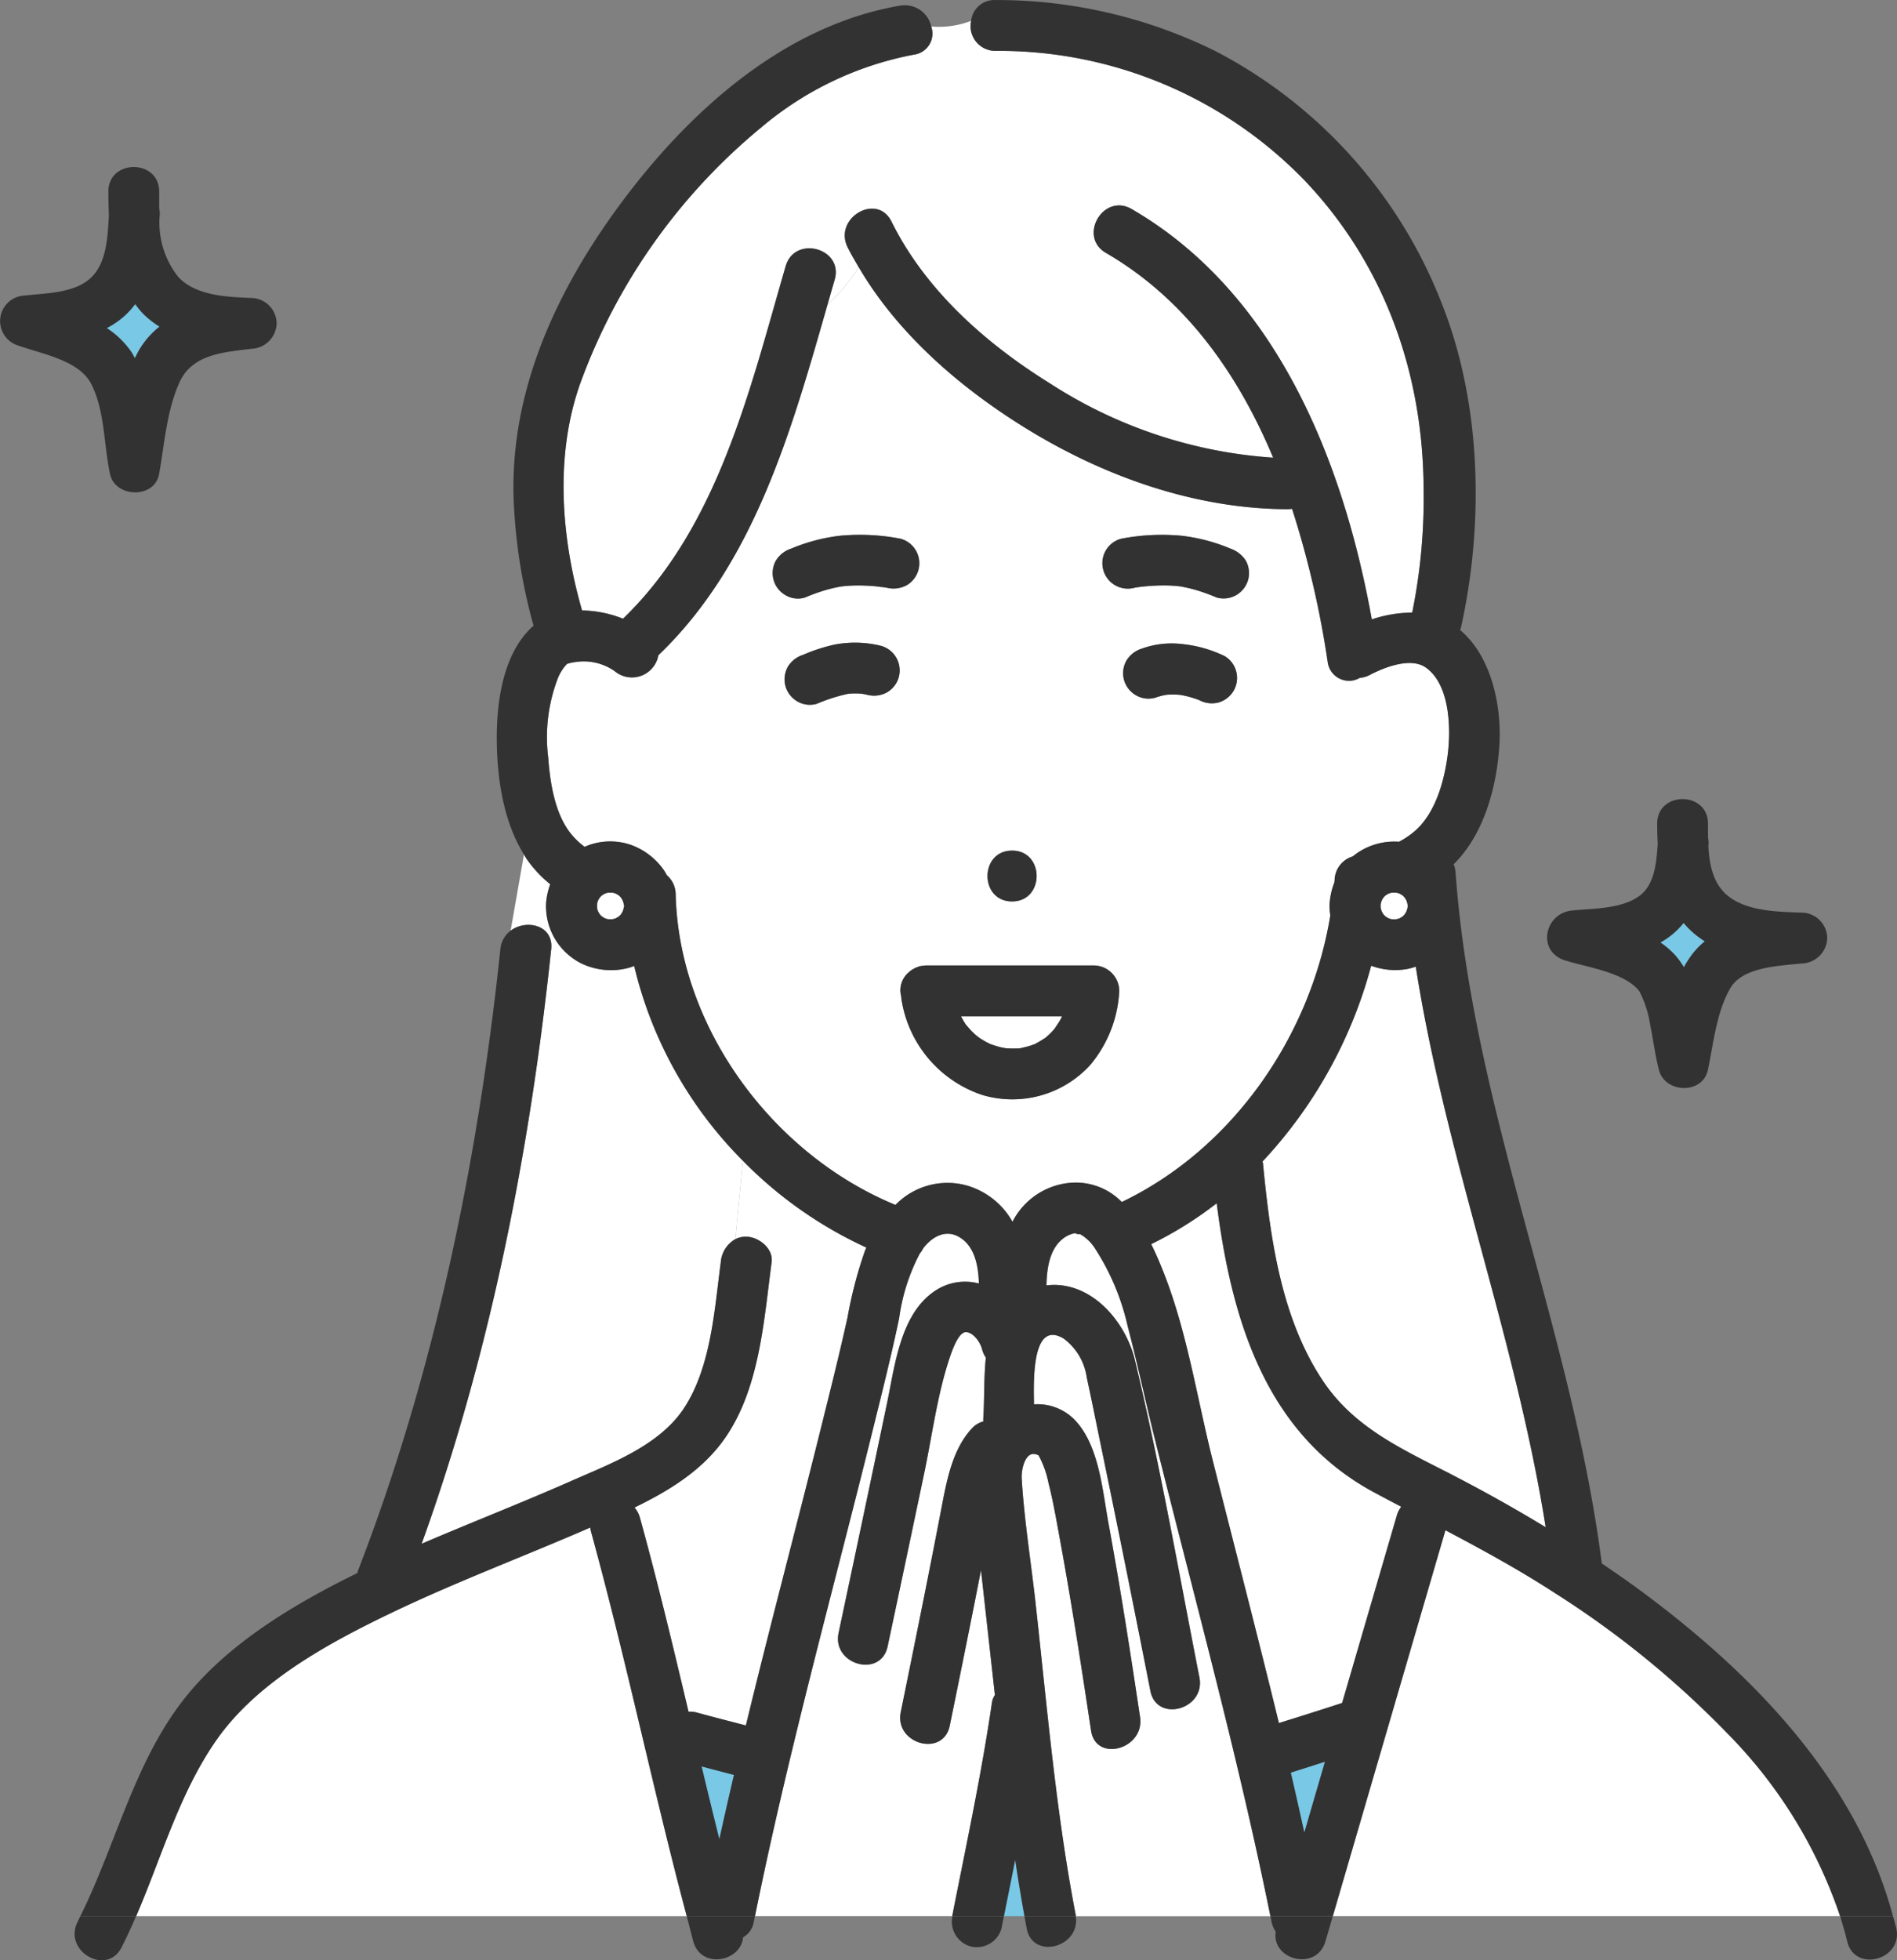 <svg xmlns="http://www.w3.org/2000/svg" width="167.955" height="173.488" viewBox="0 0 167.955 173.488">
  <rect x="0" y="0" width="167.955" height="173.488" fill="#808080" stroke="none"/>
  <g id="グループ_7" data-name="グループ 7" transform="translate(-286.719 -337.354)">
    <path id="パス_232" data-name="パス 232" d="M412.065,422.9a4.862,4.862,0,0,1-.705.2,6.085,6.085,0,0,1-3.243-.278,40.749,40.749,0,0,1-9.616,17.321c.01.062.03.117.036.182.639,6.54,1.58,13.666,5.32,19.255,2.849,4.259,7.263,6.132,11.65,8.41q4.1,2.128,8.061,4.526C420.919,455.759,414.685,439.665,412.065,422.9Z" fill="#fff"/>
    <path id="パス_233" data-name="パス 233" d="M401,494.233c.415,1.767.8,3.54,1.2,5.312q.915-3.138,1.831-6.275C403.019,493.592,402.011,493.919,401,494.233Z" fill="#78c8e6"/>
    <path id="パス_234" data-name="パス 234" d="M394.435,443.846a33.143,33.143,0,0,1-5.8,3.617c.435.876.806,1.76,1.125,2.572,2.072,5.273,2.942,11.1,4.325,16.584,1.952,7.742,3.967,15.471,5.856,23.229,1.871-.581,3.741-1.169,5.6-1.78l4.849-16.612a2.308,2.308,0,0,1,.378-.75c-.818-.433-1.637-.862-2.453-1.3C398.678,464.183,395.734,453.989,394.435,443.846Z" fill="#fff"/>
    <path id="パス_235" data-name="パス 235" d="M351.7,494.437q-1.436-.372-2.868-.753.771,3.23,1.573,6.45Q351.035,497.281,351.7,494.437Z" fill="#78c8e6"/>
    <path id="パス_236" data-name="パス 236" d="M296.171,366.391a7.811,7.811,0,0,1,2.2,2.146c.11.165.192.343.289.514.144-.289.288-.579.458-.855a7.505,7.505,0,0,1,1.724-1.935,8.037,8.037,0,0,1-1.518-1.21,8.883,8.883,0,0,1-.635-.781,7.649,7.649,0,0,1-.782.889A7.417,7.417,0,0,1,296.171,366.391Z" fill="#78c8e6"/>
    <path id="パス_237" data-name="パス 237" d="M377.173,430.105a1.888,1.888,0,0,0-.246.04C377.042,430.143,377.153,430.135,377.173,430.105Z" fill="#fff"/>
    <path id="パス_238" data-name="パス 238" d="M371.8,427.3c.127.225.243.455.389.668.033.048.068.1.1.143.131.123.241.279.366.409.145.151.3.3.453.435.041.036.2.156.264.21l.145.1q.2.128.4.243c.153.086.311.163.468.243l.015.008c.283.092.559.194.849.265.146.036.294.059.441.09.041.006.086.014.093.014.3.016.589.031.885.019.031,0,.133,0,.237,0l.043-.011c.061-.014.125-.021.186-.033a7.036,7.036,0,0,0,.915-.24c.079-.026.157-.061.238-.085l.055-.015c.062-.036.125-.076.159-.094a8.764,8.764,0,0,0,.766-.464l.031-.019.027-.025c.113-.1.23-.2.34-.31.128-.124.245-.256.367-.386.024-.026.048-.054.071-.083.173-.276.366-.535.521-.825.045-.083.086-.169.127-.256Z" fill="#fff"/>
    <path id="パス_239" data-name="パス 239" d="M434.684,420.13a7.8,7.8,0,0,1-.958.636,7.324,7.324,0,0,1,1.326,1.144,6.994,6.994,0,0,1,.756,1.047,9.153,9.153,0,0,1,.738-1.15,7.087,7.087,0,0,1,1.115-1.145,8.678,8.678,0,0,1-1-.736,7.714,7.714,0,0,1-.875-.889A7.192,7.192,0,0,1,434.684,420.13Z" fill="#78c8e6"/>
    <path id="パス_240" data-name="パス 240" d="M352.493,440.088l-.671,6.931a2.093,2.093,0,0,1,.963-.215c1.1.011,2.412,1.035,2.25,2.25-.683,5.14-1.06,11.163-4.124,15.567-1.989,2.859-4.941,4.657-8.018,6.153a2.232,2.232,0,0,1,.485.909c1.566,5.686,2.934,11.423,4.3,17.163a2.146,2.146,0,0,1,.687.059c1.46.4,2.926.774,4.391,1.154q.817-3.361,1.662-6.716c1.668-6.615,3.4-13.215,5.042-19.835.792-3.187,1.594-6.375,2.3-9.582a37.973,37.973,0,0,1,1.536-5.869c.039-.1.084-.2.126-.293A36.758,36.758,0,0,1,352.493,440.088Z" fill="#fff"/>
    <path id="パス_241" data-name="パス 241" d="M342.863,422.842a4.759,4.759,0,0,1-.892.261,6.1,6.1,0,0,1-3.757-.471,5.661,5.661,0,0,1-3.146-5.435,6.492,6.492,0,0,1,.362-1.587,10.671,10.671,0,0,1-2.093-2.246c-.083-.121-.15-.255-.229-.381l-1.179,6.737c1.385-1.039,3.815-.505,3.59,1.634-1.877,17.82-5.37,35.728-11.471,52.627,4.383-1.885,8.836-3.612,13.2-5.539,3.484-1.539,7.832-3.125,10.027-6.459,2.4-3.651,2.7-8.73,3.261-12.929a2.564,2.564,0,0,1,1.287-2.035l.671-6.931A36.3,36.3,0,0,1,342.863,422.842Z" fill="#fff"/>
    <path id="パス_242" data-name="パス 242" d="M412.962,396.431c-1.335-.941-3.653-.029-4.944.645a2.328,2.328,0,0,1-.9.267,1.9,1.9,0,0,1-2.844-1.409,84.926,84.926,0,0,0-3.155-13.556,2.375,2.375,0,0,1-.386.037c-8.25-.025-16.35-2.925-23.309-7.24-5.72-3.548-11.212-8.279-14.663-14.167a17.772,17.772,0,0,1-2.782,3.328c-3.172,11.053-6.459,22.866-14.969,31.007a2.376,2.376,0,0,1-3.874,1.4,4.789,4.789,0,0,0-3.526-.792,3.572,3.572,0,0,0-.652.146c-.019.006-.025.006-.04.01s-.009.013-.02.024a4.152,4.152,0,0,0-.739,1.125,14.528,14.528,0,0,0-.9,7.151c.155,2.144.557,4.8,1.887,6.575a6.677,6.677,0,0,0,1.334,1.315,5.615,5.615,0,0,1,4.117-.165,6.068,6.068,0,0,1,2.9,2.227,4.624,4.624,0,0,1,.262.447,2.263,2.263,0,0,1,.782,1.669c.274,11.818,8.6,23.049,19.461,27.513a6.418,6.418,0,0,1,6.232-1.744,6.786,6.786,0,0,1,4.14,3.238,6.345,6.345,0,0,1,5.407-3.469,5.687,5.687,0,0,1,4.267,1.716c9.814-4.7,16.714-14.67,18.466-25.365a4.778,4.778,0,0,1-.054-1.172,6.386,6.386,0,0,1,.412-1.742c.005-.073.017-.146.022-.218a2.245,2.245,0,0,1,1.6-2.086,5.8,5.8,0,0,1,4.1-1.3,7.252,7.252,0,0,0,1.486-1.021c1.753-1.591,2.5-4.3,2.811-6.565C415.2,401.95,415.142,397.966,412.962,396.431Zm-36.638,16.2c2.9,0,2.9,4.5,0,4.5S373.429,412.634,376.324,412.634Zm-21.113-23.962a2.294,2.294,0,0,1,.226-1.734,2.491,2.491,0,0,1,1.345-1.034,16.006,16.006,0,0,1,4.3-1.133,18.922,18.922,0,0,1,5.383.265,2.25,2.25,0,0,1,.538,4.112,2.446,2.446,0,0,1-1.734.227l-.374-.059c-.534-.024-.173-.026-.026,0l.026,0,.031,0c-.2-.009-.4-.047-.593-.066-.391-.038-.783-.064-1.176-.075-.359-.011-.719-.009-1.078.008q-.269.012-.537.036l-.253.028-.221.035c-.161.029-.323.062-.483.1-.3.066-.593.144-.885.232a16.973,16.973,0,0,0-1.718.63,2.166,2.166,0,0,1-1.733-.227A2.272,2.272,0,0,1,355.211,388.672Zm11.077,8.607a2.3,2.3,0,0,1-1.034,1.345,2.362,2.362,0,0,1-1.733.226c-.166-.04-.334-.066-.5-.1a6.727,6.727,0,0,0-1.2,0,15.443,15.443,0,0,0-2.8.894,2.189,2.189,0,0,1-1.733-.227,2.272,2.272,0,0,1-1.034-1.345,2.3,2.3,0,0,1,.226-1.733,2.456,2.456,0,0,1,1.345-1.034,15.144,15.144,0,0,1,2.8-.908,9.631,9.631,0,0,1,4.083.111A2.287,2.287,0,0,1,366.288,397.279Zm16.971,34.315a9.329,9.329,0,0,1-9.578,2.663,10.632,10.632,0,0,1-7.164-8.609c-.006-.033,0-.065,0-.1a2.444,2.444,0,0,1-.079-.5,2.1,2.1,0,0,1,.764-1.661,1.9,1.9,0,0,1,.19-.154,2.322,2.322,0,0,1,.6-.305c.037-.012.059-.039.1-.049s.076-.01.113-.018c.065-.016.132-.022.2-.032s.1-.014.151-.016.09-.015.136-.015h14.881a2.274,2.274,0,0,1,2.25,2.25A11.042,11.042,0,0,1,383.259,431.594Zm12.678-33.1a2.3,2.3,0,0,1-1.345,1.034,2.369,2.369,0,0,1-1.668-.2,8.506,8.506,0,0,0-1.73-.479,7.442,7.442,0,0,0-1.166-.01,5.631,5.631,0,0,0-1.022.26,2.2,2.2,0,0,1-1.734-.227,2.249,2.249,0,0,1-.807-3.078,2.435,2.435,0,0,1,1.344-1.034,7.781,7.781,0,0,1,3.638-.4,11.222,11.222,0,0,1,3.682,1.051,2.224,2.224,0,0,1,1.034,1.345A2.268,2.268,0,0,1,395.937,398.493Zm1.287-9.821a2.29,2.29,0,0,1-1.034,1.345,2.256,2.256,0,0,1-1.734.227,17.146,17.146,0,0,0-1.768-.646c-.293-.086-.589-.163-.887-.228q-.241-.053-.486-.1l-.137-.022c-.109-.011-.283-.031-.34-.036-.18-.015-.36-.026-.54-.034-.361-.015-.722-.015-1.083,0-.395.013-.789.041-1.183.08-.1.01-.2.02-.294.032-.033,0-.127.016-.183.023l-.064.01c-.108.016-.215.034-.322.051a2.251,2.251,0,0,1-2.541-3.3,2.253,2.253,0,0,1,1.345-1.034,19,19,0,0,1,5.384-.265,15.925,15.925,0,0,1,4.3,1.133A2.671,2.671,0,0,1,397,386.938,2.278,2.278,0,0,1,397.224,388.672Z" fill="#fff"/>
    <path id="パス_243" data-name="パス 243" d="M361.768,359.235c-1.28-2.59,2.6-4.868,3.885-2.271,3,6.067,8.362,10.805,14.038,14.325a41.386,41.386,0,0,0,19.752,6.566c-3.107-7.424-7.769-14.047-14.8-18.117-2.508-1.452-.239-5.339,2.272-3.885,12.79,7.406,18.726,22.269,21.26,36.317a11.266,11.266,0,0,1,3.578-.6,50.825,50.825,0,0,0,1.008-10.991c-.045-10.162-3.44-19.779-10.477-27.2a37.657,37.657,0,0,0-27.44-11.526A2.189,2.189,0,0,1,372.7,339.2a8.022,8.022,0,0,1-3.544.5,1.877,1.877,0,0,1-1.541,2.494,29.37,29.37,0,0,0-13.512,6.445A52.73,52.73,0,0,0,338.119,371.2c-2.3,6.379-1.739,13.711.128,20.182a10.188,10.188,0,0,1,3.627.732c8.446-8.142,11.237-20.315,14.4-31.2.808-2.779,5.149-1.589,4.339,1.2q-.322,1.109-.643,2.23a17.772,17.772,0,0,0,2.782-3.328C362.414,360.424,362.068,359.842,361.768,359.235Z" fill="#fff"/>
    <path id="パス_244" data-name="パス 244" d="M375.6,506.942h1.82q-.451-2.49-.822-5Q376.1,504.443,375.6,506.942Z" fill="#78c8e6"/>
    <path id="パス_245" data-name="パス 245" d="M386.562,454.716a21.152,21.152,0,0,0-2.855-6.812,3.8,3.8,0,0,0-1.38-1.336c.056.068-.555-.045-.33-.084a2.271,2.271,0,0,0-.753.233c-1.529.8-1.843,2.725-1.871,4.4,3.859-.459,6.987,3.085,7.842,6.655,2.215,9.257,3.862,18.7,5.7,28.04.557,2.834-3.781,4.036-4.339,1.2q-2.127-10.835-4.366-21.645c-.42-2.028-.823-4.06-1.264-6.082a5.189,5.189,0,0,0-2.068-3.474c-2.712-1.588-2.668,3.3-2.608,5.834a4.6,4.6,0,0,1,3.5,1.271c2.253,2.217,2.548,6.29,3.09,9.235,1.051,5.7,1.938,11.436,2.8,17.169.425,2.838-3.911,4.051-4.339,1.2-.86-5.733-1.747-11.468-2.8-17.17-.291-1.581-.56-3.177-.965-4.734a8.613,8.613,0,0,0-.877-2.453c-1.182-.638-1.548,1.286-1.5,2.035.224,3.658.816,7.332,1.222,10.973,1.027,9.226,1.806,18.556,3.563,27.678.007.035,0,.067.01.1H399.2c-2.9-14.321-6.8-28.408-10.318-42.583C388.088,461.151,387.4,457.912,386.562,454.716Z" fill="#fff"/>
    <path id="パス_246" data-name="パス 246" d="M374.551,488a1.587,1.587,0,0,1,.256-.634q-.615-5.527-1.231-11.056c-.249,1.259-.492,2.519-.744,3.778q-1,4.993-2.021,9.985c-.581,2.839-4.918,1.63-4.339-1.2q1.089-5.32,2.153-10.647.742-3.717,1.457-7.439c.462-2.406.955-5.14,2.67-7a2.1,2.1,0,0,1,1.033-.636,2.232,2.232,0,0,1-.008-.261c.113-1.664.041-3.58.23-5.386a2.27,2.27,0,0,1-.332-.728c-.188-.74-.875-1.573-1.474-1.525s-1.1,1.4-1.327,2.052c-1.151,3.332-1.6,6.974-2.323,10.415q-1.612,7.676-3.243,15.346c-.6,2.835-4.94,1.628-4.339-1.2q2.172-10.206,4.307-20.42c.683-3.269,1.165-7.8,4.215-9.839a4.779,4.779,0,0,1,3.9-.66c-.047-1.616-.387-3.407-1.857-4.175-1.007-.526-2.154-.133-3.07,1.054a2.309,2.309,0,0,1-.306.463,17.357,17.357,0,0,0-1.829,5.728c-.677,3.235-1.484,6.445-2.277,9.653-3.56,14.408-7.543,28.719-10.488,43.272h17.481c.005-.034,0-.068,0-.1C372.282,500.571,373.629,494.325,374.551,488Z" fill="#fff"/>
    <path id="パス_247" data-name="パス 247" d="M424.334,478.308c-3.128-2.03-6.37-3.794-9.637-5.523q-.658,2.252-1.315,4.5-4.327,14.828-8.656,29.654h44.913a42.085,42.085,0,0,0-9.924-16.123A83.664,83.664,0,0,0,424.334,478.308Z" fill="#fff"/>
    <path id="パス_248" data-name="パス 248" d="M338.981,472.542c-5.838,2.544-11.814,4.777-17.558,7.528-5.533,2.649-11.814,6.038-15.451,11.153-3.329,4.683-4.921,10.429-7.2,15.719h48.756c-3.012-11.307-5.378-22.78-8.484-34.063A2.479,2.479,0,0,1,338.981,472.542Z" fill="#fff"/>
    <path id="パス_249" data-name="パス 249" d="M397.224,388.672a2.278,2.278,0,0,0-.227-1.734,2.671,2.671,0,0,0-1.345-1.034,15.925,15.925,0,0,0-4.3-1.133,19,19,0,0,0-5.384.265,2.253,2.253,0,0,0-1.345,1.034,2.251,2.251,0,0,0,2.541,3.3c.107-.017.214-.035.322-.051l.064-.01c.056-.007.15-.02.183-.023.1-.012.2-.022.294-.032.394-.039.788-.067,1.183-.08.361-.012.722-.012,1.083,0,.18.008.36.019.54.034.057.005.231.025.34.036l.137.022q.244.044.486.1c.3.065.594.142.887.228a17.146,17.146,0,0,1,1.768.646,2.256,2.256,0,0,0,1.734-.227A2.29,2.29,0,0,0,397.224,388.672Z" fill="#323232"/>
    <path id="パス_250" data-name="パス 250" d="M366.461,385.036a18.922,18.922,0,0,0-5.383-.265,16.006,16.006,0,0,0-4.3,1.133,2.491,2.491,0,0,0-1.345,1.034,2.252,2.252,0,0,0,.808,3.079,2.166,2.166,0,0,0,1.733.227,16.973,16.973,0,0,1,1.718-.63c.292-.088.587-.166.885-.232.16-.036.322-.069.483-.1l.221-.035.253-.028q.269-.024.537-.036c.359-.017.719-.019,1.078-.008.393.011.785.037,1.176.075.2.019.4.057.593.066l-.031,0,.374.059a2.446,2.446,0,0,0,1.734-.227,2.25,2.25,0,0,0-.538-4.112Z" fill="#323232"/>
    <path id="パス_251" data-name="パス 251" d="M364.891,389.316l-.026,0C364.718,389.29,364.357,389.292,364.891,389.316Z" fill="#323232"/>
    <path id="パス_252" data-name="パス 252" d="M376.324,412.634c-2.9,0-2.9,4.5,0,4.5S379.225,412.634,376.324,412.634Z" fill="#323232"/>
    <path id="パス_253" data-name="パス 253" d="M372.618,509.607a2.27,2.27,0,0,0,2.767-1.571c.072-.365.146-.729.218-1.094h-4.56A2.285,2.285,0,0,0,372.618,509.607Z" fill="#323232"/>
    <path id="パス_254" data-name="パス 254" d="M377.618,508.036c.54,2.8,4.768,1.664,4.349-1.094h-4.544C377.489,507.307,377.548,507.673,377.618,508.036Z" fill="#323232"/>
    <path id="パス_255" data-name="パス 255" d="M348.1,509.171c.686,2.489,4.211,1.808,4.411-.359a1.922,1.922,0,0,0,.947-1.375c.033-.165.07-.33.1-.5h-6.039C347.721,507.684,347.9,508.431,348.1,509.171Z" fill="#323232"/>
    <path id="パス_256" data-name="パス 256" d="M399.3,507.437a2.2,2.2,0,0,0,.369.87c-.386,2.54,3.624,3.528,4.4.864l.651-2.229H399.2C399.235,507.107,399.272,507.272,399.3,507.437Z" fill="#323232"/>
    <path id="パス_257" data-name="パス 257" d="M431.692,477.928c-1.035-.759-2.093-1.485-3.155-2.206-2.654-20.687-11.444-40.3-12.947-61.166a2.381,2.381,0,0,0-.17-.713l.01-.008c2.673-2.648,3.777-6.754,4.032-10.4.24-3.45-.639-7.95-3.469-10.323a2.382,2.382,0,0,0,.09-.274c2.049-9.29,1.794-19.88-1.76-28.744a42.561,42.561,0,0,0-19.98-22.21,43.72,43.72,0,0,0-19.5-4.527A2.068,2.068,0,0,0,372.7,339.2a4.927,4.927,0,0,0,1.415-1,4.927,4.927,0,0,1-1.415,1,2.189,2.189,0,0,0,2.142,2.658,37.657,37.657,0,0,1,27.44,11.526c7.037,7.421,10.432,17.038,10.477,27.2a50.825,50.825,0,0,1-1.008,10.991,11.266,11.266,0,0,0-3.578.6c-2.534-14.048-8.47-28.911-21.26-36.317-2.511-1.454-4.78,2.433-2.272,3.885,7.028,4.07,11.69,10.693,14.8,18.117a41.386,41.386,0,0,1-19.752-6.566c-5.676-3.52-11.04-8.258-14.038-14.325-1.282-2.6-5.165-.319-3.885,2.271.3.607.646,1.189.988,1.773a8.925,8.925,0,0,0,.864-1.816,8.925,8.925,0,0,1-.864,1.816c3.451,5.888,8.943,10.619,14.663,14.167,6.959,4.315,15.059,7.215,23.309,7.24a2.375,2.375,0,0,0,.386-.037,84.926,84.926,0,0,1,3.155,13.556,1.9,1.9,0,0,0,2.844,1.409,2.328,2.328,0,0,0,.9-.267c1.291-.674,3.609-1.586,4.944-.645,2.18,1.535,2.233,5.519,1.92,7.832-.306,2.265-1.058,4.974-2.811,6.565a7.252,7.252,0,0,1-1.486,1.021,5.8,5.8,0,0,0-4.1,1.3,2.245,2.245,0,0,0-1.6,2.086c-.005.072-.017.145-.022.218a6.386,6.386,0,0,0-.412,1.742,4.778,4.778,0,0,0,.054,1.172c-1.752,10.7-8.652,20.666-18.466,25.365a5.687,5.687,0,0,0-4.267-1.716,6.345,6.345,0,0,0-5.407,3.469,6.786,6.786,0,0,0-4.14-3.238A6.418,6.418,0,0,0,366,443.993c-10.857-4.464-19.187-15.7-19.461-27.513a2.263,2.263,0,0,0-.782-1.669,4.624,4.624,0,0,0-.262-.447,6.068,6.068,0,0,0-2.9-2.227,5.615,5.615,0,0,0-4.117.165,6.677,6.677,0,0,1-1.334-1.315c-1.33-1.773-1.732-4.431-1.887-6.575a14.528,14.528,0,0,1,.9-7.151,4.152,4.152,0,0,1,.739-1.125c.011-.011.011-.015.02-.024s.021,0,.04-.01a3.572,3.572,0,0,1,.652-.146,4.789,4.789,0,0,1,3.526.792,2.376,2.376,0,0,0,3.874-1.4c8.51-8.141,11.8-19.954,14.969-31.007a13.745,13.745,0,0,0-3.854,5.356,13.745,13.745,0,0,1,3.854-5.356q.321-1.121.643-2.23c.81-2.786-3.531-3.976-4.339-1.2-3.167,10.885-5.958,23.058-14.4,31.2a10.188,10.188,0,0,0-3.627-.732c-1.867-6.471-2.429-13.8-.128-20.182a52.73,52.73,0,0,1,15.989-22.562,29.37,29.37,0,0,1,13.512-6.445,1.877,1.877,0,0,0,1.541-2.494,5.159,5.159,0,0,0-4.041,1.5,5.159,5.159,0,0,1,4.041-1.5,2.4,2.4,0,0,0-2.738-1.845c-10.019,1.7-18.257,8.969-24.227,16.813-6.163,8.1-10.679,17.646-9.949,28.007a48.686,48.686,0,0,0,1.709,10.075c-.04.035-.09.054-.129.09-2.638,2.457-3.174,6.792-3.13,10.186.042,3.311.607,7.089,2.411,9.963l.165-.945-.165.945c.079.126.146.26.229.381a10.671,10.671,0,0,0,2.093,2.246,6.492,6.492,0,0,0-.362,1.587,5.661,5.661,0,0,0,3.146,5.435,6.1,6.1,0,0,0,3.757.471,4.759,4.759,0,0,0,.892-.261,36.3,36.3,0,0,0,9.63,17.246l.219-2.258-.219,2.258a36.758,36.758,0,0,0,10.924,7.676c-.042.1-.087.2-.126.293a37.973,37.973,0,0,0-1.536,5.869c-.706,3.207-1.508,6.4-2.3,9.582-1.646,6.62-3.374,13.22-5.042,19.835q-.846,3.354-1.662,6.716c-1.465-.38-2.931-.757-4.391-1.154a2.146,2.146,0,0,0-.687-.059c-1.361-5.74-2.729-11.477-4.3-17.163a2.232,2.232,0,0,0-.485-.909c3.077-1.5,6.029-3.294,8.018-6.153,3.064-4.4,3.441-10.427,4.124-15.567.162-1.215-1.15-2.239-2.25-2.25a2.093,2.093,0,0,0-.963.215l-.232,2.4.232-2.4a2.564,2.564,0,0,0-1.287,2.035c-.558,4.2-.858,9.278-3.261,12.929-2.195,3.334-6.543,4.92-10.027,6.459-4.363,1.927-8.816,3.654-13.2,5.539,6.1-16.9,9.594-34.807,11.471-52.627.225-2.139-2.205-2.673-3.59-1.634l-1.272,7.27,1.272-7.27a2.285,2.285,0,0,0-.91,1.634c-1.966,18.672-5.82,37.464-12.607,55.008-.028.072-.037.139-.057.209-5.437,2.668-11.236,6.088-15.1,10.848-4.6,5.66-6.222,13.078-9.425,19.523h4.94c2.284-5.29,3.876-11.036,7.2-15.719,3.637-5.115,9.918-8.5,15.451-11.153,5.744-2.751,11.72-4.984,17.558-7.528a2.479,2.479,0,0,0,.058.337c3.106,11.283,5.472,22.756,8.484,34.063h6.039c2.945-14.553,6.928-28.864,10.488-43.272.793-3.208,1.6-6.418,2.277-9.653a17.357,17.357,0,0,1,1.829-5.728,2.309,2.309,0,0,0,.306-.463c.916-1.187,2.063-1.58,3.07-1.054,1.47.768,1.81,2.559,1.857,4.175a4.779,4.779,0,0,0-3.9.66c-3.05,2.039-3.532,6.57-4.215,9.839q-2.136,10.213-4.307,20.42c-.6,2.825,3.736,4.032,4.339,1.2q1.632-7.671,3.243-15.346c.723-3.441,1.172-7.083,2.323-10.415.224-.647.736-2.006,1.327-2.052s1.286.785,1.474,1.525a2.27,2.27,0,0,0,.332.728c-.189,1.806-.117,3.722-.23,5.386a2.232,2.232,0,0,0,.008.261,2.1,2.1,0,0,0-1.033.636c-1.715,1.864-2.208,4.6-2.67,7q-.714,3.723-1.457,7.439-1.064,5.326-2.153,10.647c-.579,2.827,3.758,4.036,4.339,1.2q1.021-4.99,2.021-9.985c.252-1.259.495-2.519.744-3.778q.617,5.527,1.231,11.056a1.587,1.587,0,0,0-.256.634c-.922,6.325-2.269,12.571-3.505,18.84-.007.034,0,.068,0,.1h4.56q.5-2.5,1-5,.372,2.506.822,5h4.544c-.006-.035,0-.067-.01-.1-1.757-9.122-2.536-18.452-3.563-27.678-.406-3.641-1-7.315-1.222-10.973-.046-.749.32-2.673,1.5-2.035a8.613,8.613,0,0,1,.877,2.453c.4,1.557.674,3.153.965,4.734,1.051,5.7,1.938,11.437,2.8,17.17.428,2.854,4.764,1.641,4.339-1.2-.86-5.733-1.747-11.468-2.8-17.169-.542-2.945-.837-7.018-3.09-9.235a4.6,4.6,0,0,0-3.5-1.271c-.06-2.532-.1-7.422,2.608-5.834a5.189,5.189,0,0,1,2.068,3.474c.441,2.022.844,4.054,1.264,6.082q2.24,10.811,4.366,21.645c.558,2.839,4.9,1.637,4.339-1.2-1.833-9.339-3.48-18.783-5.7-28.04-.855-3.57-3.983-7.114-7.842-6.655.028-1.672.342-3.6,1.871-4.4a2.271,2.271,0,0,1,.753-.233c-.225.039.386.152.33.084a3.8,3.8,0,0,1,1.38,1.336,21.152,21.152,0,0,1,2.855,6.812c.837,3.2,1.526,6.435,2.322,9.643,3.517,14.175,7.42,28.262,10.318,42.583h5.524q4.327-14.827,8.656-29.654.657-2.252,1.315-4.5c3.267,1.729,6.509,3.493,9.637,5.523a83.664,83.664,0,0,1,15.381,12.511,42.085,42.085,0,0,1,9.924,16.123h4.684C451.046,494.721,441.639,485.225,431.692,477.928ZM341.958,417.6a3.821,3.821,0,0,1-.113.406c-.051.1-.107.187-.165.276-.056.06-.115.118-.174.175-.09.058-.182.114-.276.164-.1.033-.2.062-.306.085-.111.005-.223.005-.334,0-.1-.023-.2-.052-.3-.085-.1-.05-.186-.106-.276-.164-.06-.057-.118-.115-.175-.175-.058-.09-.114-.182-.164-.276-.033-.1-.061-.2-.086-.3,0-.111,0-.223,0-.334.025-.1.053-.2.086-.306.05-.094.106-.186.164-.276.057-.06.115-.118.175-.174.089-.058.181-.114.276-.165.1-.032.2-.061.3-.085.111,0,.223,0,.334,0,.1.024.2.053.306.085.094.051.186.107.276.165.059.056.118.114.174.174.058.09.114.182.165.276a3.821,3.821,0,0,1,.113.406c0,.023,0,.045.005.067S341.959,417.577,341.958,417.6Zm8.45,82.535q-.8-3.221-1.573-6.45,1.433.381,2.868.753Q351.035,497.281,350.408,500.134Zm58.565-82.768c.024-.1.052-.2.085-.306q.076-.141.165-.276.084-.09.174-.174c.09-.058.182-.114.276-.165.1-.032.2-.061.306-.085.111,0,.222,0,.334,0,.1.024.205.053.305.085.094.051.186.107.276.165q.09.084.174.174.089.135.165.276a3.773,3.773,0,0,1,.113.407c0,.022.005.044.005.066s0,.044-.005.066a3.755,3.755,0,0,1-.113.406q-.076.143-.165.276c-.056.06-.114.118-.174.175-.09.058-.182.114-.276.164-.1.033-.2.062-.305.085-.112.005-.223.005-.334,0-.1-.023-.205-.052-.306-.085-.094-.05-.186-.106-.276-.164-.06-.057-.118-.115-.174-.175q-.088-.134-.165-.276c-.032-.1-.061-.2-.085-.306Q408.965,417.533,408.973,417.366ZM402.2,499.545c-.393-1.772-.783-3.545-1.2-5.312,1.012-.314,2.02-.641,3.029-.963Q403.113,496.408,402.2,499.545Zm8.2-28.089-4.849,16.612c-1.861.611-3.731,1.2-5.6,1.78-1.889-7.758-3.9-15.487-5.856-23.229-1.383-5.482-2.253-11.311-4.325-16.584-.319-.812-.69-1.7-1.125-2.572a33.143,33.143,0,0,0,5.8-3.617c1.3,10.143,4.243,20.337,13.886,25.556.816.442,1.635.871,2.453,1.3A2.308,2.308,0,0,0,410.4,471.456Zm5.111-3.463c-4.387-2.278-8.8-4.151-11.65-8.41-3.74-5.589-4.681-12.715-5.32-19.255-.006-.065-.026-.12-.036-.182a40.749,40.749,0,0,0,9.616-17.321,6.085,6.085,0,0,0,3.243.278,4.862,4.862,0,0,0,.705-.2c2.62,16.761,8.854,32.855,11.5,49.615Q419.616,470.117,415.507,467.993Z" fill="#323232"/>
    <path id="パス_258" data-name="パス 258" d="M293.592,507.437c-1.321,2.571,2.561,4.851,3.886,2.271.463-.9.883-1.828,1.289-2.766h-4.94C293.746,507.106,293.676,507.275,293.592,507.437Z" fill="#323232"/>
    <path id="パス_259" data-name="パス 259" d="M454.323,506.942h-4.684c.23.734.448,1.474.626,2.229.666,2.817,5.006,1.624,4.34-1.2C454.522,507.625,454.416,507.287,454.323,506.942Z" fill="#323232"/>
    <path id="パス_260" data-name="パス 260" d="M341.958,417.466a3.821,3.821,0,0,0-.113-.406c-.051-.094-.107-.186-.165-.276-.056-.06-.115-.118-.174-.174-.09-.058-.182-.114-.276-.165-.1-.032-.2-.061-.306-.085-.111,0-.223,0-.334,0-.1.024-.2.053-.3.085-.1.051-.187.107-.276.165-.06.056-.118.114-.175.174-.058.09-.114.182-.164.276-.033.1-.061.2-.086.306,0,.111,0,.223,0,.334.025.1.053.2.086.3.05.094.106.186.164.276.057.06.115.118.175.175.09.058.181.114.276.164.1.033.2.062.3.085.111.005.223.005.334,0,.1-.023.2-.052.306-.085.094-.05.186-.106.276-.164.059-.057.118-.115.174-.175.058-.089.114-.181.165-.276a3.821,3.821,0,0,0,.113-.406c0-.022,0-.044.005-.066S341.959,417.489,341.958,417.466Z" fill="#fff"/>
    <path id="パス_261" data-name="パス 261" d="M411.346,417.467a3.773,3.773,0,0,0-.113-.407q-.076-.141-.165-.276-.084-.09-.174-.174c-.09-.058-.182-.114-.276-.165-.1-.032-.2-.061-.305-.085-.112,0-.223,0-.334,0-.1.024-.205.053-.306.085-.094.051-.186.107-.276.165q-.09.084-.174.174-.088.135-.165.276c-.033.1-.061.2-.085.306q-.008.166,0,.333c.024.1.053.206.085.306q.076.143.165.276c.056.06.114.118.174.175.09.058.182.114.276.164.1.033.2.062.306.085.111.005.222.005.334,0,.1-.023.205-.052.305-.085.094-.05.186-.106.276-.164.06-.057.118-.115.174-.175q.089-.134.165-.276a3.755,3.755,0,0,0,.113-.406c0-.022.005-.044.005-.066S411.347,417.489,411.346,417.467Z" fill="#fff"/>
    <path id="パス_262" data-name="パス 262" d="M288.914,363.51a2.262,2.262,0,0,0-.6,4.419c2.03.734,5.373,1.284,6.463,3.371,1.236,2.367,1.125,5.446,1.686,8.018.459,2.1,3.945,2.192,4.34,0,.482-2.681.673-5.636,1.815-8.142,1.135-2.488,3.929-2.65,6.346-2.952a2.322,2.322,0,0,0,2.25-2.25,2.287,2.287,0,0,0-2.25-2.25c-2.138-.092-4.887-.177-6.459-1.855a7.769,7.769,0,0,1-1.668-5.163c.007-.107.017-.216.024-.323a2.328,2.328,0,0,0-.048-.62c0-.5,0-.986,0-1.452,0-2.9-4.5-2.9-4.5,0,0,.7.017,1.4.048,2.109-.115,1.834-.172,4.218-1.635,5.557S290.756,363.294,288.914,363.51Zm10.41,1.541a8.037,8.037,0,0,0,1.518,1.21,7.505,7.505,0,0,0-1.724,1.935c-.17.276-.314.566-.458.855-.1-.171-.179-.349-.289-.514a7.811,7.811,0,0,0-2.2-2.146,7.417,7.417,0,0,0,1.736-1.232,7.649,7.649,0,0,0,.782-.889A8.883,8.883,0,0,0,299.324,365.051Z" fill="#323232"/>
    <path id="パス_263" data-name="パス 263" d="M431.838,416.666c-1.59,1.141-4.077,1.084-5.939,1.271-2.447.246-3.148,3.63-.6,4.42,2.024.627,5.3,1.067,6.569,2.735a9.541,9.541,0,0,1,.953,2.962c.272,1.326.437,2.673.772,3.985.532,2.085,3.876,2.2,4.339,0,.505-2.395.742-5.011,1.952-7.175,1.082-1.935,4.263-2.016,6.364-2.241a2.316,2.316,0,0,0,2.25-2.25,2.286,2.286,0,0,0-2.25-2.25c-2.064-.075-4.684-.1-6.41-1.379-1.424-1.053-1.776-2.8-1.864-4.511,0-.062.012-.125.016-.187a1.761,1.761,0,0,0-.041-.5c-.008-.444-.009-.882-.009-1.295,0-2.9-4.5-2.9-4.5,0,0,.593.019,1.193.051,1.794v.005C433.372,413.672,433.238,415.661,431.838,416.666Zm4.82,3.26a8.678,8.678,0,0,0,1,.736,7.087,7.087,0,0,0-1.115,1.145,9.153,9.153,0,0,0-.738,1.15,6.994,6.994,0,0,0-.756-1.047,7.324,7.324,0,0,0-1.326-1.144,7.8,7.8,0,0,0,.958-.636,7.192,7.192,0,0,0,1.1-1.093A7.714,7.714,0,0,0,436.658,419.926Z" fill="#323232"/>
    <path id="パス_264" data-name="パス 264" d="M368.686,422.8c-.046,0-.09.012-.136.015s-.1.011-.151.016-.133.016-.2.032c-.037.008-.076.008-.113.018s-.059.037-.1.049a2.322,2.322,0,0,0-.6.305,1.9,1.9,0,0,0-.19.154,2.1,2.1,0,0,0-.764,1.661,2.444,2.444,0,0,0,.079.5c0,.033,0,.065,0,.1a10.632,10.632,0,0,0,7.164,8.609,9.329,9.329,0,0,0,9.578-2.663,11.042,11.042,0,0,0,2.558-6.545,2.274,2.274,0,0,0-2.25-2.25H368.686Zm8.241,7.346a1.888,1.888,0,0,1,.246-.04C377.153,430.135,377.042,430.143,376.927,430.145Zm3.177-1.765c-.023.029-.047.057-.071.083-.122.13-.239.262-.367.386-.11.108-.227.207-.34.31l-.027.025-.031.019a8.764,8.764,0,0,1-.766.464c-.034.018-.1.058-.159.094l-.055.015c-.081.024-.159.059-.238.085a7.036,7.036,0,0,1-.915.24c-.061.012-.125.019-.186.033l-.043.011c-.1,0-.206,0-.237,0-.3.012-.589,0-.885-.019-.007,0-.052-.008-.093-.014-.147-.031-.3-.054-.441-.09-.29-.071-.566-.173-.849-.265l-.015-.008c-.157-.08-.315-.157-.468-.243q-.2-.115-.4-.243l-.145-.1c-.068-.054-.223-.174-.264-.21-.157-.138-.308-.284-.453-.435-.125-.13-.235-.286-.366-.409-.035-.048-.07-.095-.1-.143-.146-.213-.262-.443-.389-.668h8.952c-.041.087-.082.173-.127.256C380.47,427.845,380.277,428.1,380.1,428.38Z" fill="#323232"/>
    <path id="パス_265" data-name="パス 265" d="M364.717,394.511a9.631,9.631,0,0,0-4.083-.111,15.144,15.144,0,0,0-2.8.908,2.456,2.456,0,0,0-1.345,1.034,2.3,2.3,0,0,0-.226,1.733,2.272,2.272,0,0,0,1.034,1.345,2.189,2.189,0,0,0,1.733.227,15.443,15.443,0,0,1,2.8-.894,6.727,6.727,0,0,1,1.2,0c.167.03.335.056.5.1a2.362,2.362,0,0,0,1.733-.226,2.251,2.251,0,0,0-.537-4.113Z" fill="#323232"/>
    <path id="パス_266" data-name="パス 266" d="M395.129,395.414a11.222,11.222,0,0,0-3.682-1.051,7.781,7.781,0,0,0-3.638.4,2.435,2.435,0,0,0-1.344,1.034,2.249,2.249,0,0,0,.807,3.078,2.2,2.2,0,0,0,1.734.227,5.631,5.631,0,0,1,1.022-.26,7.442,7.442,0,0,1,1.166.01,8.506,8.506,0,0,1,1.73.479,2.369,2.369,0,0,0,1.668.2,2.3,2.3,0,0,0,1.345-1.034,2.268,2.268,0,0,0,.226-1.734A2.224,2.224,0,0,0,395.129,395.414Z" fill="#323232"/>
  </g>
</svg>
